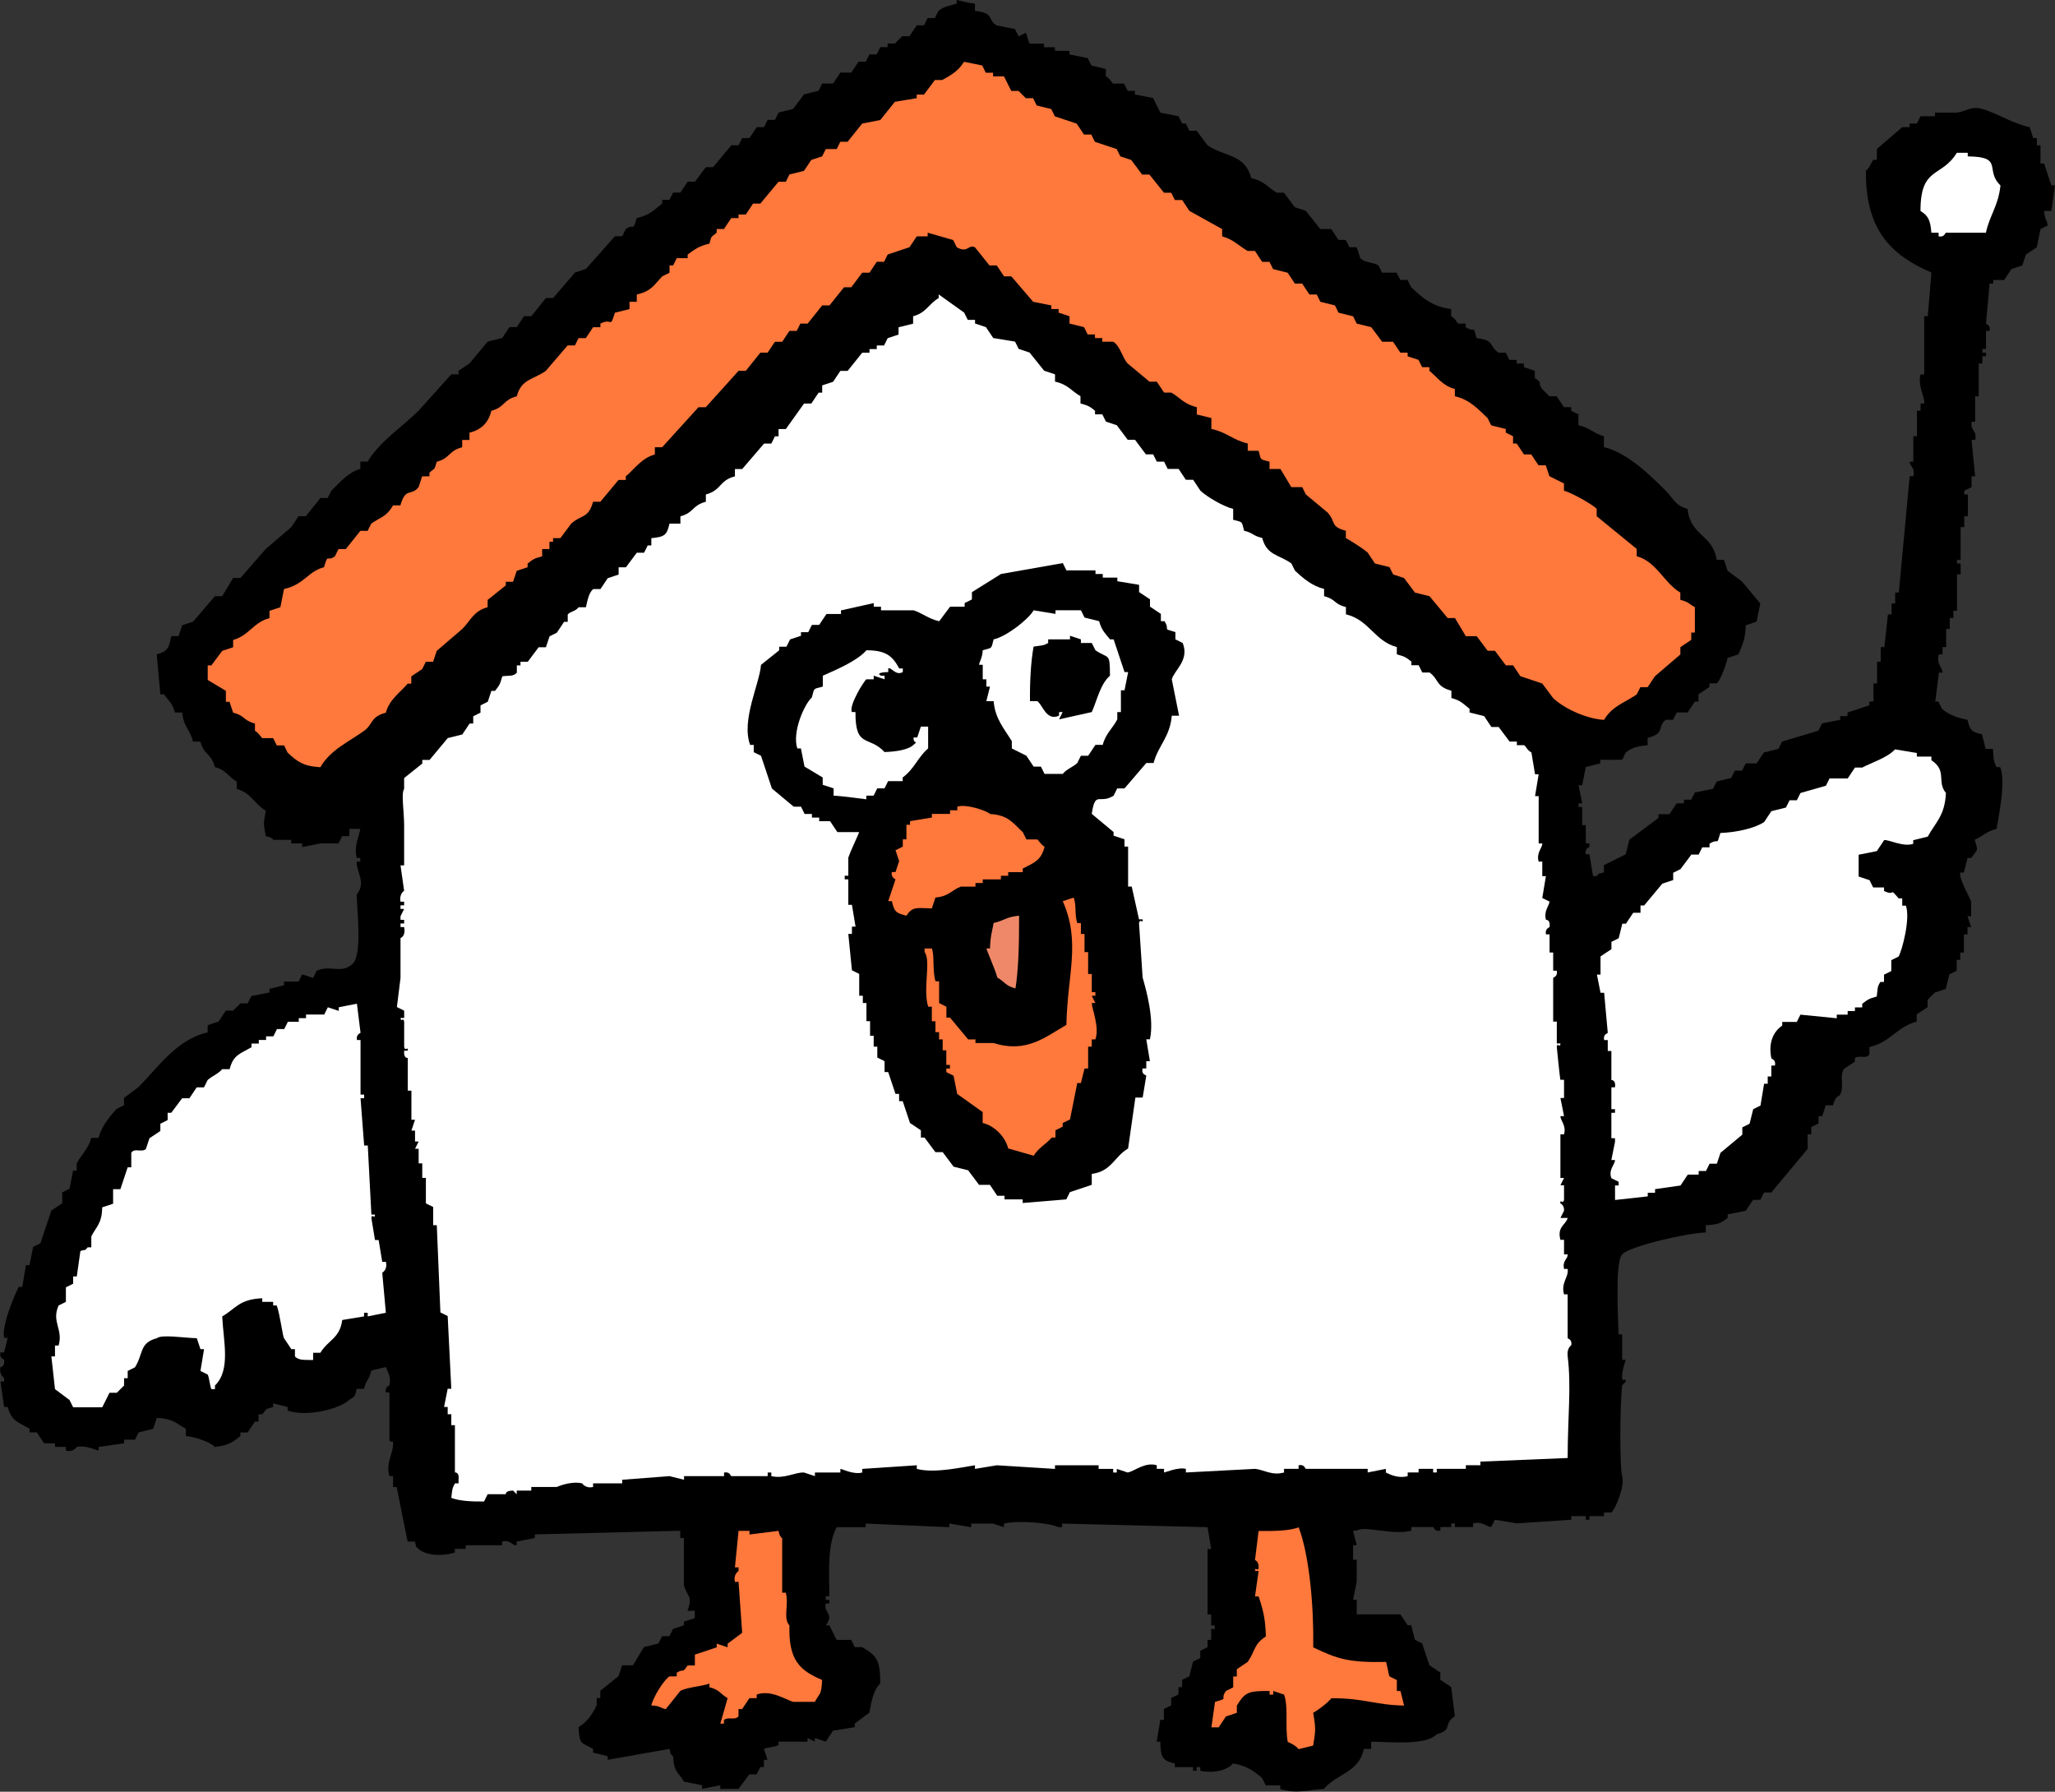 <?xml version="1.0" encoding="UTF-8"?><svg id="_レイヤー_2" xmlns="http://www.w3.org/2000/svg" viewBox="0 0 528 460.35"><rect x="0" y="0" width="528" height="460.35" fill="#333333" stroke="none"/><defs><style>.cls-1{fill:#fff;}.cls-1,.cls-2,.cls-3,.cls-4{fill-rule:evenodd;}.cls-3{fill:#ff783c;}.cls-4{fill:#ef8868;}</style></defs><g id="_レイヤー_3"><path class="cls-2" d="M527.07,54.19h-1.87c.1,2.14.78,2.43.93,3.74-.62.31-1.25.62-1.87.93-.31,1.56-.62,3.11-.93,4.67-.93.62-1.87,1.25-2.8,1.87-.31.93-.62,1.87-.93,2.8-.93.31-1.87.62-2.8.93-.62.93-1.25,1.87-1.87,2.8h-2.8v.93h-.93c-.31,3.43-.62,6.85-.93,10.28.04.21,1.22.32.93,1.87h-.93v4.67h-.93v.93h.93v.93h-.93v1.87h-.93v8.41h-.93v6.54h-.93v.93c-.03,1.29,1.46,1.5.93,3.74h-.93c.31,3.11.62,6.23.93,9.34h-.93v2.8c-.62.31-1.25.62-1.87.93v.93h.93v5.61h-.93v2.8h-.93v8.41h-.93v.93h.93v2.8h-.93v9.34h-.93v1.87h-.93v2.8h-.93v4.67h-.93v1.87h-.93c-.77,2.25.99,3.55.93,4.67h-.93c-.31,2.49-.62,4.98-.93,7.47h-.93v3.74h.93c.74,2.82-.58,4.54-.93,6.54-2.44,1.29-1.58,1.65-5.61,1.87-2.58,2.31-5.61-.55-7.47-1.87v-.93h-1.87c-.31-3.11-.62-6.23-.93-9.34h.93v-4.67h.93v-5.61h.93v-3.74h.93c.31-2.8.62-5.61.93-8.41h.93v-2.8h.93v-2.8h.93c.93-9.97,1.87-19.93,2.8-29.9h.93c.58-2.22-.93-2.44-.93-3.74h.93v-6.54h.93v-6.54h.93v-1.87h.93c.31-1.32-1.75-4.52-.93-7.47h.93v-14.95h.93c.31-3.74.62-7.48.93-11.21-10.33-4.45-17.03-10.97-16.82-26.16,1.15-.99,1.02-1.6,1.87-2.8h.93v-2.8c2.18-1.87,4.36-3.74,6.54-5.61h1.87v-.93h1.87c.31-.62.62-1.25.93-1.87h3.74v-.93h5.61c2.05-.2,3.68-1.78,6.54-.93,4.19,1.23,7.52,3.65,12.15,4.67.31.93.62,1.87.93,2.8h.93v1.87h.93v4.67h.93c.62,1.87,1.25,3.74,1.87,5.61h.93c-.31,2.18-.62,4.36-.93,6.54Z"/><path class="cls-1" d="M496.23,59.8h1.87v.93c1.56.27,1.63-.88,1.87-.93h10.28c.89-4.37,3.16-6.78,3.74-12.15-4.16-4.01,1.01-7.37-8.41-7.47v-.93h-2.8c-3.95,6.49-9.37,3.4-9.34,14.95,2.07,1.29,2.53,2.45,2.8,5.61Z"/><path class="cls-2" d="M250.5.93v1.87c5.21.56,3.02,2.23,5.61,3.74,1.56.31,3.11.62,4.67.93.31.62.62,1.25.93,1.87.62-.31,1.25-.62,1.87-.93.31.93.62,1.87.93,2.8h3.74v.93h2.8v.93h3.74v.93c1.56.31,3.11.62,4.67.93.31.62.62,1.25.93,1.87,1.25.31,2.49.62,3.74.93v1.87c1.02.51,1.57,1.71,1.87,1.87h2.8c.31.62.62,1.25.93,1.87h1.87v.93c1.56.31,3.11.62,4.67.93.62,1.25,1.25,2.49,1.87,3.74,1.56.31,3.11.62,4.67.93.31.62.62,1.25.93,1.87h.93c.31.62.62,1.25.93,1.87h1.87c.93,1.25,1.87,2.49,2.8,3.74,4.48,3.02,9.6,2.17,11.21,8.41,3.3.7,4.24,2.37,6.54,3.74h1.87c.93,1.25,1.87,2.49,2.8,3.74.93.31,1.87.62,2.8.93,1.25,1.56,2.49,3.11,3.74,4.67h2.8c.62.93,1.25,1.87,1.87,2.8h1.87c.31.62.62,1.25.93,1.87h1.87c.31.93.62,1.87.93,2.8,1.03,1.22,3.29,1.02,4.67,1.87.31.62.62,1.25.93,1.87h3.74c.31.62.62,1.25.93,1.87h1.87c.31.62.62,1.25.93,1.87,2.83,2.65,5.35,5.01,10.28,5.61v1.87c1.22.6,1.29,1.5,1.87,1.87h1.87v.93c2.5,1.59,1.78-.89,2.8,2.8,4.76.57,3.02,1.92,5.61,3.74h1.87c.31.62.62,1.25.93,1.87h1.87v.93h1.87v.93c.93.31,1.87.62,2.8.93v1.87c2.3,1.42.58,1.14,1.87,2.8l1.87,1.87h1.87c.62.93,1.25,1.87,1.87,2.8h1.87v.93c.62.31,1.25.62,1.87.93v2.8c3.16.65,3.6,2.03,6.54,2.8v2.8c6.12,1.51,11.92,7.26,15.88,11.21,2.02,2.01,2.3,3.75,5.61,4.67.75,7.06,6.52,6.55,7.47,13.08h1.87c.31.93.62,1.87.93,2.8,1.25.93,2.49,1.87,3.74,2.8,1.56,1.87,3.11,3.74,4.67,5.61-.31,1.56-.62,3.11-.93,4.67-.93.31-1.87.62-2.8.93-.08,3.5-.87,5.09-1.87,7.47-.93.31-1.87.62-2.8.93-.33,1.65-1.81,5.73-2.8,6.54h-1.87v.93c-.93.62-1.87,1.25-2.8,1.87v1.87h-.93c-.62.93-1.25,1.87-1.87,2.8h-2.8c-.31.62-.62,1.25-.93,1.87h-1.87c-2.36,1.82.1,3.39-4.67,4.67v1.87c-2.65.25-4.01.62-5.61,1.87-.31.62-.62,1.25-.93,1.87h-5.61v.93c-1.25.31-2.49.62-3.74.93-.31,1.56-.62,3.11-.93,4.67h-.93c.31,1.56.62,3.11.93,4.67h-.93v.93h.93v4.67h.93v4.67h.93v.93c0,.06-1.3.41-.93,1.87h.93c.31,1.87.62,3.74.93,5.61h.93c1.06-1.06,0-.37,1.87-.93v-1.87c1.87-.93,3.74-1.87,5.61-2.8.31-1.25.62-2.49.93-3.74,2.49-1.87,4.98-3.74,7.48-5.61v-.93h2.8c.62-.93,1.25-1.87,1.87-2.8h1.87v-.93h1.87c.31-.62.62-1.25.93-1.87,1.56-.31,3.11-.62,4.67-.93.31-.62.62-1.25.93-1.87,1.25-.31,2.49-.62,3.74-.93.31-.62.62-1.25.93-1.87h1.87c.31-.62.62-1.25.93-1.87h2.8c.62-.93,1.25-1.87,1.87-2.8,1.25-.31,2.49-.62,3.74-.93.31-.62.62-1.25.93-1.87l9.34-2.8c.31-.62.62-1.25.93-1.87,1.56-.31,3.11-.62,4.67-.93v-.93h1.87v-.93c1.87-.62,3.74-1.25,5.61-1.87v-.93h2.8v-.93c4.98.31,9.97.62,14.95.93.31.62.62,1.25.93,1.87,1.75,1.48,3.81,2.26,6.54,2.8.64,2.73,1.04,3.06,3.74,3.74.31,1.25.62,2.49.93,3.74h1.87c.16,2.41.13,3.22.93,4.67h.93c1.49,3.53-.33,12.5-.93,15.88-2.56.6-3.45,1.78-5.61,2.8.84,3.05,1.01,2.02-.93,4.67h-.93c-.31,1.25-.62,2.49-.93,3.74h-.93c-.39,1.61,2.51,6.43,2.8,7.48v3.74h-.93c.31.93.62,1.87.93,2.8h-.93v1.87h-.93v4.67h-.93v1.87h-.93v2.8c-.62.31-1.25.62-1.87.93-.31,1.25-.62,2.49-.93,3.74-.93.31-1.87.62-2.8.93l-1.87,1.87v1.87c-.93.62-1.87,1.25-2.8,1.87v1.87c-5.03,1.23-6.72,5.3-12.15,6.54v1.87c-.85,1.31-2.34.06-3.74.93v.93c-.93.62-1.87,1.25-2.8,1.87-1.24,1.9.15,4.14-.93,6.54-.28.62-1.19.08-1.87,2.8h-1.87c-.31.93-.62,1.87-.93,2.8h-.93v1.87c-.62.31-1.25.62-1.87.93v1.87h-.93v3.74c-3.11,3.74-6.23,7.48-9.34,11.21h-1.87c-.31.62-.62,1.25-.93,1.87h-1.87c-.62.93-1.25,1.87-1.87,2.8-1.56.31-3.11.62-4.67.93v.93c-1.9,1.35-2.22,1.68-5.61,1.87v1.87c-4.6.07-19.42,3.46-21.49,5.61-1.88,2.09-1.02,16.19-.93,20.56h.93v6.54h.93s-1.12,3-.93,4.67c.15,1.31.9-.39.93.93l-.93.93c-.62,5.44-.64,21.26,0,23.36.79,2.59-1.91,8.8-2.8,9.34h-1.87v.93h-3.74v.93h-.93v-.93h-3.74v.93c-4.67.31-9.34.62-14.02.93-1.87-.31-3.74-.62-5.61-.93-.31.62-.62,1.25-.93,1.87-1.24-.06-2.33-1.56-4.67-.93v.93h-4.67v-.93h-.93v.93h-2.8v.93c-1.57.3-1.64-.88-1.87-.93h-5.61v.93c-4.67,1.3-12.02-1.38-14.02,0h-.93c.31,1.25.62,2.49.93,3.74h-.93v3.74h.93v5.61c-.31,1.56-.62,3.11-.93,4.67h.93v3.74h11.21c.62.93,1.25,1.87,1.87,2.8h.93c.31,1.25.62,2.49.93,3.74.62.31,1.25.62,1.87.93.62,1.87,1.25,3.74,1.87,5.61.93.62,1.87,1.25,2.8,1.87v1.87c.93.62,1.87,1.25,2.8,1.87.31,2.49.62,4.98.93,7.48-3.27,2.31-.23,3.33-4.67,4.67-2.81,2.85-11.24,1.97-16.82,1.87v1.87h-1.87c-1.34,6.18-6.93,6.28-10.28,10.28-3.91.2-6.94,1.36-11.21,0v-.93h-3.74c-.31-.62-.62-1.25-.93-1.87-2-1.74-4.16-3.27-7.47-3.74-1.36,1.64-4.83,2.64-8.41,1.87v-.93h-.93v.93h-.93v-.93h-4.67v-.93c-3.28-.75-3.65-1.66-3.74-5.61h-.93c.31-1.87.62-3.74.93-5.61h.93v-2.8c.62-.31,1.25-.62,1.87-.93v-1.87c.62-.31,1.25-.62,1.87-.93v-1.87h.93v-1.87c.62-.31,1.25-.62,1.87-.93.31-1.25.62-2.49.93-3.74.62-.31,1.25-.62,1.87-.93v-1.87c.62-.31,1.25-.62,1.87-.93v-1.87h.93v-2.8h.93v-.93h-.93v-2.8h-.93v-16.82h.93c-.31-1.87-.62-3.74-.93-5.61-12.46-.31-24.92-.62-37.37-.93v.93h-.93c-2.47-1.14-10.06-1.8-14.02-.93v.93c-.93-.31-1.87-.62-2.8-.93h-5.61v.93c-1.87-.31-3.74-.62-5.61-.93v.93c-7.16-.31-14.33-.62-21.49-.93v.93h-7.47c-2.35,4.49-1.94,10.72-1.87,17.75h-.93v.93h.93v.93h-.93c-.6,2.54,2.29,2.55,0,5.61h.93c.62,1.25,1.25,2.49,1.87,3.74h3.74c.31.62.62,1.25.93,1.87h1.87c3.82,2.23,4.64,3.3,4.67,9.34-1.72,1.51-2.33,4.8-2.8,7.47-1.25.93-2.49,1.87-3.74,2.8v.93c-1.87.31-3.74.62-5.61.93-.62.93-1.25,1.87-1.87,2.8-.93-.31-1.87-.62-2.8-.93v.93c-.62-.31-1.25-.62-1.87-.93v.93h-7.47v.93c-1.62.6-2.45.42-3.74.93.31.93.62,1.87.93,2.8h-.93v1.87h-.93c-.31.62-.62,1.25-.93,1.87h-1.87c-.93,1.25-1.87,2.49-2.8,3.74h-4.67v-.93c-1.56.31-3.11.62-4.67.93v-.93c-1.56-.31-3.11-.62-4.67-.93-1.48-2.55-2.56-2.29-2.8-6.54-1.06-1.06-.37,0-.93-1.87-5.29.93-10.59,1.87-15.88,2.8v-.93c-1.25-.31-2.49-.62-3.74-.93v-.93c-3.01-1.77-3.51-.91-3.74-5.61,2.28-1.36,3.47-3.23,4.67-5.61v-1.87h.93v-1.87c1.56-1.25,3.11-2.49,4.67-3.74.31-.93.62-1.87.93-2.8h2.8c.93-1.56,1.87-3.11,2.8-4.67,1.25-.31,2.49-.62,3.74-.93.31-.62.62-1.25.93-1.87h1.87c.31-.62.62-1.25.93-1.87.93-.31,1.87-.62,2.8-.93v-.93c.93-.31,1.87-.62,2.8-.93v-1.87h-1.87c1.38-3.93.09-3.29-.93-6.54v-12.15h-.93v-1.87c-12.46.31-24.92.62-37.37.93v.93c-1.56.31-3.11.62-4.67.93v.93c-1.21.14-1.54-1.5-3.74-.93v.93h-9.34v.93h-2.8v.93c-3.47,1.14-7.66.67-9.34-.93-1.06-1.06-.37,0-.93-1.87h-1.87c-.93-4.67-1.87-9.34-2.8-14.02h-.93v-2.8h-.93c-1.05-3.32,1.1-6.17.93-8.41-.1-1.32-.61.35-.93-.93v-12.15h-.93c-.28-1.53.9-1.68.93-1.87.46-2.33-.48-3.39-.93-4.67-1.25.31-2.49.62-3.74.93-.6,2.56-1.22,2.13-1.87,4.67h-1.87c-.57,2.24-.3,1.74-1.87,2.8-2.12,2.13-10.5,4.59-15.88,2.8v-.93c-1.25-.31-2.49-.62-3.74-.93v.93c-2.33.65-1.52.49-2.8,1.87h-.93v1.87h-.93c-.62.93-1.25,1.87-1.87,2.8h-1.87v.93c-2,1.62-3.16,2.41-6.54,2.8-1.25-1.3-4.96-2.57-7.47-2.8v-1.87c-2.64-1.45-3.17-2.59-7.47-2.8-.31.93-.62,1.87-.93,2.8-1.25.31-2.49.62-3.74.93-.31.62-.62,1.25-.93,1.87h-2.8v.93c-2.18.31-4.36.62-6.54.93v.93c-.44.05-3.23-1.48-5.61-.93,0,0-.84,1.45-2.8.93v-.93h-2.8v-.93h-2.8c-.62-.93-1.25-1.87-1.87-2.8h-1.87v-.93c-2.9-1.74-4.64-1.91-5.61-5.61h-.93c-.31-2.18-.62-4.36-.93-6.54h.93v-.93s-1.38-.86-.93-2.8c0,0,1.21.05.93-1.87-.01-.07-1.33-.39-.93-1.87h.93c.31-1.25.62-2.49.93-3.74h-.93c-.69-3.18,2.67-10.89,3.74-13.08h.93c.31-1.87.62-3.74.93-5.61h.93c.31-1.56.62-3.11.93-4.67.62-.31,1.25-.62,1.87-.93.93-2.8,1.87-5.61,2.8-8.41l2.8-1.87v-2.8c.62-.31,1.25-.62,1.87-.93.31-1.56.62-3.11.93-4.67h.93v-1.87c1.18-2.25,2.96-3.61,3.74-6.54h1.87c.71-2.88,2.9-5.58,4.67-7.47.62-.31,1.25-.62,1.87-.93v-1.87c1.25-.93,2.49-1.87,3.74-2.8,4.89-4.92,9.89-12.33,17.75-14.02v-1.87c.93-.31,1.87-.62,2.8-.93.62-.93,1.25-1.87,1.87-2.8h1.87l1.87-1.87h1.87c.31-.62.62-1.25.93-1.87,1.56-.31,3.11-.62,4.67-.93v-.93c1.25-.31,2.49-.62,3.74-.93v-.93h3.74c.31-.62.62-1.25.93-1.87.93.31,1.87.62,2.8.93.31-.62.62-1.25.93-1.87,3.82-1.58,6.41.99,9.34-1.87,2.34-2.58,1.03-13.27.93-17.75,2.54-2.91-.11-5.78,0-8.41h.93v-.93h-.93c-.74-3.12.59-5.31.93-7.47h-2.8v1.87h-1.87c-.31.62-.62,1.25-.93,1.87h-4.67c-1.56.31-3.11.62-4.67.93v-.93h-2.8v-.93h-4.67s.02-.57-1.87-.93c-.63-3.56-.62-2.99,0-6.54-2.94-1.73-3.76-4.6-7.47-5.61v-1.87c-2.3-1.35-2.6-2.93-5.61-3.74-.94-3.61-2.74-2.94-3.74-6.54h-1.87c-.81-3.28-2.33-3.5-2.8-7.48h-1.87c-.68-2.52-1.53-2.88-2.8-4.67h-.93c-.31-3.43-.62-6.85-.93-10.28,2.88-.74,3.15-1.76,3.74-4.67h1.87c.31-.93.62-1.87.93-2.8.93-.31,1.87-.62,2.8-.93,1.87-2.18,3.74-4.36,5.61-6.54h1.87c.93-1.56,1.87-3.11,2.8-4.67h1.87c2.18-2.49,4.36-4.98,6.54-7.47,2.18-1.87,4.36-3.74,6.54-5.61.62-.93,1.25-1.87,1.87-2.8h1.87c1.25-1.56,2.49-3.11,3.74-4.67h1.87c.31-.62.62-1.25.93-1.87,2.15-2.04,4.25-4.73,7.47-5.61v-1.87h1.87c3.08-5.2,8.89-8.89,13.08-13.08,2.8-3.11,5.61-6.23,8.41-9.34h1.87v-.93c.93-.62,1.87-1.25,2.8-1.87,1.56-1.87,3.11-3.74,4.67-5.61,1.25-.31,2.49-.62,3.74-.93.62-.93,1.25-1.87,1.87-2.8h1.87c.62-.93,1.25-1.87,1.87-2.8h1.87c1.25-1.56,2.49-3.11,3.74-4.67h1.87c1.87-2.18,3.74-4.36,5.61-6.54.93-.31,1.87-.62,2.8-.93,2.49-2.8,4.98-5.61,7.47-8.41h1.87c.31-.62.62-1.25.93-1.87,2.17-1.57,1.67,1,2.8-2.8,3.15-.67,4.48-2.05,6.54-3.74v-.93h1.87c.31-.62.62-1.25.93-1.87h1.87c.62-.93,1.25-1.87,1.87-2.8h1.87c.93-1.25,1.87-2.49,2.8-3.74h1.87c1.56-1.87,3.11-3.74,4.67-5.61h1.87c.31-.62.62-1.25.93-1.87h1.87c.62-.93,1.25-1.87,1.87-2.8h1.87c.31-.62.62-1.25.93-1.87h1.87c.31-.62.62-1.25.93-1.87,1.25-.31,2.49-.62,3.74-.93.93-1.25,1.87-2.49,2.8-3.74,1.25-.31,2.49-.62,3.74-.93.31-.62.62-1.25.93-1.87h2.8c.62-.93,1.25-1.87,1.87-2.8h2.8c.62-.93,1.25-1.87,1.87-2.8h1.87c.31-.62.62-1.25.93-1.87h1.87c.31-.62.62-1.25.93-1.87h1.87v-.93h1.87l1.87-1.87h1.87c.62-.93,1.25-1.87,1.87-2.8h1.87c.31-.62.62-1.25.93-1.87h1.87c.31-.62.62-1.25.93-1.87,1.37-1.14,2.74-1.21,4.67-1.87v-.93s3.11.91,4.67.93Z"/><path class="cls-3" d="M182.29,62.6c-2.67.58-3.79,1.47-5.61,2.8v.93h-2.8c-.31.62-.62,1.25-.93,1.87h-.93v1.87c-.62.31-1.25.62-1.87.93-2.18,2.28-2.75,3.79-6.54,4.67v1.87h-1.87v1.87c-1.25.31-2.49.62-3.74.93-1.4,4.31-.54,1.18-3.74,2.8v.93h-1.87c-.62.93-1.25,1.87-1.87,2.8h-1.87c-.31.62-.62,1.25-.93,1.87h-1.87c-1.87,2.18-3.74,4.36-5.61,6.54-3.28,2.33-6.26,2.04-7.47,6.54-3.61.94-2.94,2.74-6.54,3.74-.7,3.04-2.6,4.87-5.61,5.61v1.87h-1.87v1.87c-3.61.94-2.94,2.74-6.54,3.74-.65,2.33-.5,1.51-1.87,2.8v.93h-1.87c-.31.93-.62,1.87-.93,2.8-1.97,2.4-3.32-.09-4.67,4.67h-1.87c-1.78,2.96-2.88,2.81-5.61,4.67-.31.62-.62,1.25-.93,1.87h-1.87c-1.25,1.56-2.49,3.11-3.74,4.67h-1.87c-.31.62-.62,1.25-.93,1.87-2.15,1.56-1.68-1-2.8,2.8-4.16,1.08-5,4.41-10.28,5.61-.31,1.56-.62,3.11-.93,4.67-.93.31-1.87.62-2.8.93v1.87c-4.1,1.05-5.24,4.47-9.34,5.61v1.87c-.93.31-1.87.62-2.8.93-.93,1.25-1.87,2.49-2.8,3.74h-.93v3.74c1.56.93,3.11,1.87,4.67,2.8v2.8h.93c.31.93.62,1.87.93,2.8,3.2.81,2.41,1.93,5.61,2.8v1.87c.95.5,1.62,1.73,1.87,1.87h2.8c.31.62.62,1.25.93,1.87h1.87c.31.62.62,1.25.93,1.87,2.4,2.23,3.86,3.46,8.41,3.74,2.53-4.44,7.13-6.41,11.21-9.34,2.39-1.72,1.57-3.6,5.61-4.67.87-3.36,3.63-5.12,5.61-7.47h.93v-1.87c.93-.62,1.87-1.25,2.8-1.87.31-.62.62-1.25.93-1.87h1.87c.31-.93.62-1.87.93-2.8,2.18-1.87,4.36-3.74,6.54-5.61,2.21-2.21,2.94-4.66,6.54-5.61v-1.87c1.56-1.25,3.11-2.49,4.67-3.74v-.93h1.87c.31-.93.62-1.87.93-2.8.93-.31,1.87-.62,2.8-.93v-.93c1.36-1.1,1.66-1.34,3.74-1.87v-1.87h1.87v-1.87h.93v-.93h1.87c.93-1.25,1.87-2.49,2.8-3.74,2.61-2.36,4.41-1.26,5.61-5.61h1.87c1.56-1.87,3.11-3.74,4.67-5.61h1.87v-.93c2.36-1.99,4.11-4.72,7.47-5.61v-1.87h1.87c3.11-3.43,6.23-6.85,9.34-10.28h1.87c2.8-3.11,5.61-6.23,8.41-9.34h1.87c1.25-1.56,2.49-3.11,3.74-4.67h1.87c.62-.93,1.25-1.87,1.87-2.8h1.87l1.87-2.8h1.87c.31-.62.62-1.25.93-1.87h1.87c1.25-1.56,2.49-3.11,3.74-4.67h1.87c1.25-1.56,2.49-3.11,3.74-4.67h1.87c.93-1.25,1.87-2.49,2.8-3.74h1.87c.62-.93,1.25-1.87,1.87-2.8h1.87c.31-.62.62-1.25.93-1.87,1.87-.62,3.74-1.25,5.61-1.87l1.87-2.8h2.8v-.93c2.18.62,4.36,1.25,6.54,1.87.31.62.62,1.25.93,1.87,2.88,1.61,2.9-.8,4.67,0,1.25,1.56,2.49,3.11,3.74,4.67h1.87c.62.93,1.25,1.87,1.87,2.8h1.87c1.87,2.18,3.74,4.36,5.61,6.54,1.56.31,3.11.62,4.67.93v.93h1.87v.93c.93.31,1.87.62,2.8.93v1.87c1.25.31,2.49.62,3.74.93.31.62.62,1.25.93,1.87h1.87v.93h1.87v.93h2.8c1.82,1.07,2.32,4.05,3.74,5.61,1.87,1.56,3.74,3.11,5.61,4.67h1.87c.62.93,1.25,1.87,1.87,2.8h1.87c2.32,1.37,3.25,2.97,6.54,3.74v1.87c1.25.31,2.49.62,3.74.93v2.8c3.82.76,5.54,2.86,9.34,3.74v1.87h2.8c.68,2.58.26,2.09,2.8,2.8v1.87h2.8c.93,1.56,1.87,3.11,2.8,4.67h2.8c.31.62.62,1.25.93,1.87,1.87,1.56,3.74,3.11,5.61,4.67,2.19,2.41.54,3.55,4.67,4.67v1.87c1.38.77,4.4,2.67,5.61,3.74l1.87,2.8c1.25.31,2.49.62,3.74.93.31.62.62,1.25.93,1.87.93.31,1.87.62,2.8.93.93,1.25,1.87,2.49,2.8,3.74,1.25.31,2.49.62,3.74.93,1.56,1.87,3.11,3.74,4.67,5.61h1.87c.93,1.56,1.87,3.11,2.8,4.67h2.8c.93,1.25,1.87,2.49,2.8,3.74h1.87c.93,1.25,1.87,2.49,2.8,3.74h1.87l1.87,2.8c1.87.62,3.74,1.25,5.61,1.87.93,1.25,1.87,2.49,2.8,3.74,2.64,2.53,8.25,5.29,13.08,5.61,2.14-3.57,5.05-4.26,8.41-6.54.31-.62.62-1.25.93-1.87h1.87c.62-.93,1.25-1.87,1.87-2.8,2.18-1.87,4.36-3.74,6.54-5.61v-1.87c.93-.62,1.87-1.25,2.8-1.87v-1.87h.93v-6.54c-1.68-.88-1.47-1.29-3.74-1.87v-1.87c-4.23-2.49-6.08-7.95-11.21-9.34v-1.87c-3.43-2.8-6.85-5.61-10.28-8.41v-1.87c-.83-1.03-6.57-4.26-8.41-4.67v-1.87c-1.25-.62-2.49-1.25-3.74-1.87-.31-.93-.62-1.87-.93-2.8h-1.87c-.62-.93-1.25-1.87-1.87-2.8h-1.87c-.62-.93-1.25-1.87-1.87-2.8h-.93v-1.87c-.62-.31-1.25-.62-1.87-.93v-.93c-1.25-.31-2.49-.62-3.74-.93-.31-.62-.62-1.25-.93-1.87-2.47-2.31-4.51-4.71-8.41-5.61v-1.87c-3.07-.79-4.41-2.91-6.54-4.67v-.93h-1.87c-.31-.62-.62-1.25-.93-1.87-.93-.31-1.87-.62-2.8-.93v-.93h-1.87c-.62-.93-1.25-1.87-1.87-2.8h-2.8c-.93-1.25-1.87-2.49-2.8-3.74-1.25-.31-2.49-.62-3.74-.93-.31-.62-.62-1.25-.93-1.87-1.25-.31-2.49-.62-3.74-.93-.31-.62-.62-1.25-.93-1.87-1.25-.31-2.49-.62-3.74-.93-.31-.62-.62-1.25-.93-1.87h-1.87l-1.87-2.8h-1.87c-.62-.93-1.25-1.87-1.87-2.8-1.25-.31-2.49-.62-3.74-.93-.31-.62-.62-1.25-.93-1.87h-1.87c-.62-.93-1.25-1.87-1.87-2.8h-1.87c-2.21-1.27-3.65-2.97-6.54-3.74v-1.87c-2.8-1.56-5.61-3.11-8.41-4.67-.62-.93-1.25-1.87-1.87-2.8h-1.87c-.31-.62-.62-1.25-.93-1.87h-1.87c-1.25-1.56-2.49-3.11-3.74-4.67h-1.87c-.93-1.25-1.87-2.49-2.8-3.74-.93-.31-1.87-.62-2.8-.93-.31-.62-.62-1.25-.93-1.87-1.87-.62-3.74-1.25-5.61-1.87-.31-.62-.62-1.25-.93-1.87h-1.87c-.62-.93-1.25-1.87-1.87-2.8-1.87-.62-3.74-1.25-5.61-1.87-.31-.62-.62-1.25-.93-1.87-1.25-.31-2.49-.62-3.74-.93-.31-.62-.62-1.25-.93-1.87h-1.87l-1.87-1.87h-1.87c-.62-1.25-1.25-2.49-1.87-3.74h-2.8v-.93h-1.87c-.31-.62-.62-1.25-.93-1.87-1.56-.31-3.11-.62-4.67-.93-1.42,2.31-3.22,3.38-5.61,4.67h-1.87c-.93,1.25-1.87,2.49-2.8,3.74h-1.87v.93c-1.87.31-3.74.62-5.61.93-1.25,1.56-2.49,3.11-3.74,4.67-1.56.31-3.11.62-4.67.93-1.25,1.56-2.49,3.11-3.74,4.67h-1.87c-.31.62-.62,1.25-.93,1.87h-2.8c-.31.62-.62,1.25-.93,1.87-.93.31-1.87.62-2.8.93-.62.93-1.25,1.87-1.87,2.8-1.25.31-2.49.62-3.74.93-.31.62-.62,1.25-.93,1.87h-1.87c-1.56,1.87-3.11,3.74-4.67,5.61h-1.87l-1.87,2.8h-1.87v.93h-1.87c-.62.93-1.25,1.87-1.87,2.8h-1.87v.93c-1.38,1.28-1.24.47-1.87,2.8Z"/><path class="cls-1" d="M234.61,81.29v1.87c-1.25.31-2.49.62-3.74.93v1.87c-.93.31-1.87.62-2.8.93-.31.62-.62,1.25-.93,1.87h-1.87v.93h-1.87v.93h-1.87c-1.25,1.56-2.49,3.11-3.74,4.67h-1.87c-.62.93-1.25,1.87-1.87,2.8-.93.31-1.87.62-2.8.93v1.87h-.93c-.62.93-1.25,1.87-1.87,2.8h-1.87c-1.56,2.18-3.11,4.36-4.67,6.54h-1.87v1.87h-.93c-.31.62-.62,1.25-.93,1.87h-1.87c-1.87,2.18-3.74,4.36-5.61,6.54h-1.87v1.87c-4.14,1.09-3.32,3.51-7.47,4.67v1.87c-3.6.94-2.94,2.74-6.54,3.74v1.87h-2.8c-.69,3.01-1.27,3.4-4.67,3.74v1.87h-.93c-.31.62-.62,1.25-.93,1.87h-1.87c-.93,1.25-1.87,2.49-2.8,3.74h-1.87v1.87c-.93.31-1.87.62-2.8.93-.62.93-1.25,1.87-1.87,2.8h-1.87c-1.11.91-1.48,3-1.87,4.67h-1.87c-.88,1.13-2.14,1.02-2.8,1.87v1.87h-.93c-.62.93-1.25,1.87-1.87,2.8-.62.31-1.25.62-1.87.93-.31.93-.62,1.87-.93,2.8h-1.87c-.93,1.25-1.87,2.49-2.8,3.74h-1.87v.93h-.93v1.87c-.95,1.03-1.88.67-3.74.93-.56,2.08-.77,2.35-1.87,3.74h-.93c-.31.93-.62,1.87-.93,2.8-.62.31-1.25.62-1.87.93v1.87c-.62.31-1.25.62-1.87.93v1.87h-.93c-.62.93-1.25,1.87-1.87,2.8-1.25.31-2.49.62-3.74.93-1.56,1.87-3.11,3.74-4.67,5.61h-1.87v.93c-1.56,1.25-3.11,2.49-4.67,3.74v2.8c-.81,1.08,0,5.73,0,9.34v10.28h-.93c.31,2.18.62,4.36.93,6.54,0,0-1.32.77-.93,2.8h.93v.93h-.93v.93h.93c-.31.62-.62,1.25-.93,1.87v.93h.93v.93h-.93v.93h.93c.47,2.45-.93,2.8-.93,2.8v10.28c-.31,2.49-.62,4.98-.93,7.47.62.31,1.25.62,1.87.93v1.87h-.93c.12,1.32.63-.35.93.93v6.54c.31,1.28,1.09-.38.93.93h-.93c-.21,2.08.93,1.87.93,1.87v8.41h.93v7.47h.93c-.31.93-.62,1.87-.93,2.8h.93v2.8h.93c-.31.62-.62,1.25-.93,1.87h.93v3.74h.93v3.74h.93v6.54c.62.31,1.25.62,1.87.93v4.67h.93c.31,7.47.62,14.95.93,22.42.62.31,1.25.62,1.87.93.31,6.23.62,12.46.93,18.69h-.93c-.31,1.56-.62,3.11-.93,4.67h.93v1.87h.93v2.8h.93v12.15s1.2-.16.93,1.87v.93h-.93c-.73,1.37-.68,1.57-.93,3.74,2.09.79,5.08.96,8.41.93.31-.62.62-1.25.93-1.87h4.67s-.22-.94,1.87-.93l.93.93v-.93h3.74v-.93h6.54s3.53-1.63,6.54-.93c0,0,.8,1.37,2.8.93v-.93h7.48v-.93c4.05-.31,8.1-.62,12.15-.93,1.25.31,2.49.62,3.74.93v-.93h10.28v-.93c1.58-.27,1.61.88,1.87.93h9.34v-.93h.93v.93c3.46.76,6.06-1.04,8.41-.93.93.31,1.87.62,2.8.93v-.93h6.54v-.93c.33-.05,3.34,1.54,5.61.93v-.93c4.67-.31,9.34-.62,14.02-.93v.93c4.56,1.22,11.78-.47,14.95-.93v.93c1.87-.31,3.74-.62,5.61-.93,4.98.31,9.97.62,14.95.93v-.93h11.21v.93h3.74v.93h.93v-.93c.93.31,1.87.62,2.8.93,1.77-.34,4.46-2.77,7.47-1.87v.93h1.87v.93c.22.04,3.56-1.43,5.61-.93v.93c5.92-.31,11.84-.62,17.75-.93,2.15.18,4.39,1.82,7.47.93v-.93h3.74v-.93c1.59-.3,1.61.88,1.87.93h15.88v.93c1.56-.31,3.11-.62,4.67-.93v.93c1.12.58,3.34,1.6,5.61.93v-.93h2.8v-.93h3.74v.93h.93v-.93h7.47v-.93h3.74v-.93c7.47-.31,14.95-.62,22.42-.93,0-10.42.98-18.26,0-26.16-.26-2.11.93-2.8.93-2.8.28-1.61-.86-1.57-.93-1.87v-11.21h-.93c-.86-3.03,1.26-4.41.93-6.54h-.93c-.48-2.23,1-2.46.93-3.74h-.93v-3.74h-.93c-.91-3.36,1.35-3.79,1.87-5.61h-1.87c.31-.62.62-1.25.93-1.87.1-1.45-.93-1.87-.93-1.87-.19-1.31.67.36.93-.93v-3.74h-.93c.31-.62.62-1.25.93-1.87h-.93v-11.21h.93c.63-2.33-.92-3.46-.93-4.67h.93c-.31-1.56-.62-3.11-.93-4.67h.93v-4.67h-.93c-.17-.6-.93-8.41-.93-8.41.04-1.32.98.39.93-.93h-.93v-5.61h-.93v-11.21c.05-.23,1.21-.3.93-1.87h-.93v-4.67h-.93v-4.67h-.93c-.32-1.46.93-1.81.93-1.87.29-1.97-.93-1.87-.93-1.87-.57-2.36.74-3.38.93-4.67-.62-.31-1.25-.62-1.87-.93.31-1.87.62-3.74.93-5.61h-.93v-3.74h-.93c-.67-2.3.98-3.5.93-4.67h-.93v-12.15h-.93c.31-1.87.62-3.74.93-5.61h-.93c-.31-1.87-.62-3.74-.93-5.61-1.13-.6-1.35-1.54-1.87-1.87h-1.87v-.93h-1.87c-.93-1.25-1.87-2.49-2.8-3.74h-1.87c-.62-.93-1.25-1.87-1.87-2.8-1.25-.31-2.49-.62-3.74-.93v-.93c-1.66-1.33-2.24-2.13-4.67-2.8v-1.87c-4.03-1.05-3.22-2.98-5.61-4.67h-1.87c-.31-.62-.62-1.25-.93-1.87h-1.87v-.93c-1.39-1.1-1.66-1.3-3.74-1.87v-1.87c-5.72-1.48-7.11-7.01-13.08-8.41v-1.87c-3.2-.81-2.41-1.93-5.61-2.8v-1.87c-3.05-.69-5.49-2.82-7.48-4.67-.31-.62-.62-1.25-.93-1.87-3.24-2.31-6.33-2.04-7.48-6.54-2.56-.6-2.13-1.22-4.67-1.87-.68-2.58-.26-2.09-2.8-2.8v-2.8c-2.5-.61-6.74-3.09-8.41-4.67-.62-.93-1.25-1.87-1.87-2.8h-1.87c-.62-.93-1.25-1.87-1.87-2.8h-2.8c-.31-.62-.62-1.25-.93-1.87h-1.87c-.31-.62-.62-1.25-.93-1.87h-1.87c-.93-1.25-1.87-2.49-2.8-3.74h-1.87c-.93-1.25-1.87-2.49-2.8-3.74-.93-.31-1.87-.62-2.8-.93-.31-.62-.62-1.25-.93-1.87h-1.87v-.93c-1.39-1.1-1.66-1.29-3.74-1.87v-1.87c-2.46-1.41-3.16-2.98-6.54-3.74v-1.87c-.93-.31-1.87-.62-2.8-.93-1.25-1.56-2.49-3.11-3.74-4.67-.93-.31-1.87-.62-2.8-.93-.31-.62-.62-1.25-.93-1.87-1.87-.31-3.74-.62-5.61-.93-.62-.93-1.25-1.87-1.87-2.8-.93-.31-1.87-.62-2.8-.93v-.93h-1.87c-.31-.62-.62-1.25-.93-1.87-2.18-1.56-4.36-3.11-6.54-4.67v.93c-2.62,1.54-3.18,3.77-6.54,4.67Z"/><path class="cls-1" d="M442.04,213.97c-1.13,3.68-.22,1.18-2.8,2.8v.93h-1.87c-.31.62-.62,1.25-.93,1.87h-1.87c-.93,1.25-1.87,2.49-2.8,3.74-.62.31-1.25.62-1.87.93v1.87c-.93.31-1.87.62-2.8.93-1.56,1.87-3.11,3.74-4.67,5.61h-.93v1.87h-1.87c-.62.93-1.25,1.87-1.87,2.8h-.93c-.31,1.25-.62,2.49-.93,3.74-.62.31-1.25.62-1.87.93v1.87c-.93.62-1.87,1.25-2.8,1.87v4.67h-.93c.31,1.56.62,3.11.93,4.67h.93c.31,3.43.62,6.85.93,10.28-.04.21-1.26.31-.93,1.87h.93v2.8h.93v7.47s1.22-.08.93,1.87h-.93v5.61h.93v.93h-.93v6.54h.93v.93c-.31,1.56-.62,3.11-.93,4.67h.93c.04,1.11-1.76,2.45-.93,4.67.62.31,1.25.62,1.87.93v.93h-.93v3.74c2.8-.31,5.61-.62,8.41-.93v-.93h1.87v-.93c2.18-.31,4.36-.62,6.54-.93.62-.93,1.25-1.87,1.87-2.8h2.8v-.93h1.87c.31-.62.62-1.25.93-1.87h1.87c.31-.93.62-1.87.93-2.8,1.87-1.56,3.74-3.11,5.61-4.67v-1.87c.62-.31,1.25-.62,1.87-.93.31-1.25.62-2.49.93-3.74.62-.31,1.25-.62,1.87-.93.31-1.87.62-3.74.93-5.61h.93v-1.87h.93v-2.8h.93c.31-1.55-.89-1.67-.93-1.87-.86-4.24.7-6.98,2.8-8.41v-.93h3.74c.31-.62.62-1.25.93-1.87,3.11.31,6.23.62,9.34.93v-.93h2.8v-.93h1.87v-.93h1.87v-.93c1.42-1.08,1.64-1.3,3.74-1.87.26-2.1.08-2.47.93-3.74h.93v-1.87c.62-.31,1.25-.62,1.87-.93v-2.8c.62-.31,1.25-.62,1.87-.93.91-1.53,3.09-9.86,1.87-13.08h-.93v-1.87h-.93c-2.74-3.15-.39-.4-3.74-1.87v-.93h-2.8c-.31-.62-.62-1.25-.93-1.87-.93-.31-1.87-.62-2.8-.93v-5.61c1.56-.31,3.11-.62,4.67-.93l1.87-2.8c.87-.32,4.9,1.84,7.48.93v-.93c1.25-.31,2.49-.62,3.74-.93,2.05-3.73,4.38-5.37,4.67-11.21-2.44-2.89.4-5.67-3.74-8.41v-.93h-3.74v-.93c-1.87-.31-3.74-.62-5.61-.93-1.88,2.1-5.86,3.33-8.41,4.67h-1.87c-.62.93-1.25,1.87-1.87,2.8h-4.67c-.31.62-.62,1.25-.93,1.87l-6.54,1.87c-.31.62-.62,1.25-.93,1.87h-1.87c-.31.62-.62,1.25-.93,1.87-1.25.31-2.49.62-3.74.93-.62.93-1.25,1.87-1.87,2.8-2.46,1.62-7.19,2.66-11.21,2.8Z"/><path class="cls-1" d="M58.95,274.7h-1.87c-1.02,1.24-2.56,1.72-3.74,2.8-.31.62-.62,1.25-.93,1.87h-1.87c-.62.93-1.25,1.87-1.87,2.8h-1.87c-.93,1.25-1.87,2.49-2.8,3.74h-.93v1.87c-.62.31-1.25.62-1.87.93v1.87c-.93.62-1.87,1.25-2.8,1.87-.31.93-.62,1.87-.93,2.8-1.31.91-2.91-.38-3.74.93v3.74h-.93c-.62,1.87-1.25,3.74-1.87,5.61h-1.87v3.74c-.93.31-1.87.62-2.8.93-.07,4.25-1.56,4.96-2.8,7.48v2.8h-.93c-1.06,1.06,0,.37-1.87.93-.31,2.18-.62,4.36-.93,6.54h-.93v1.87c-.62.31-1.25.62-1.87.93v3.74c-.62.31-1.25.62-1.87.93-1.9,4.21,1.23,6.1,0,10.28h-.93v2.8h-.93c.31,2.8.62,5.61.93,8.41,1.25.93,2.49,1.87,3.74,2.8.31.62.62,1.25.93,1.87h7.47c.62-1.25,1.25-2.49,1.87-3.74h1.87l1.87-1.87v-1.87h.93v-1.87c.62-.31,1.25-.62,1.87-.93,2.18-3.43,1.07-6.27,5.61-7.47,1.23-1.02,6.6-.12,10.28,0,.31.93.62,1.87.93,2.8h.93c-.31,1.87-.62,3.74-.93,5.61.62.31,1.25.62,1.87.93.37.73.57,2.87.93,3.74h.93v-.93c4.13-4.03,2.14-11.44,1.87-17.75,3.58-2.11,4.34-4.4,10.28-4.67v.93h2.8v.93h.93c.87,2.49,1.54,8.02,1.87,8.41l1.87,2.8h.93v1.87c.98,1.11,2.59.85,4.67.93v-1.87h1.87c1.95-3.28,4.99-3.65,5.61-8.41,1.87-.31,3.74-.62,5.61-.93v-.93h.93v.93c1.56-.31,3.11-.62,4.67-.93-.31-3.43-.62-6.85-.93-10.28,0,0,1.45-.83.93-2.8h-.93c-.31-1.87-.62-3.74-.93-5.61h-.93c-.31-1.87-.62-3.74-.93-5.61.02-1.32.92.39.93-.93h-.93c-.31-5.92-.62-11.84-.93-17.75h-.93c-.31-4.05-.62-8.1-.93-12.15h.93v-.93h-.93v-14.02h-.93c-.27-1.48.91-1.75.93-1.87-.31-2.49-.62-4.98-.93-7.47-1.56.31-3.11.62-4.67.93v.93c-.93-.31-1.87-.62-2.8-.93-.31.62-.62,1.25-.93,1.87h-4.67v.93h-1.87v.93h-2.8c-.31.62-.62,1.25-.93,1.87h-1.87c-.31.62-.62,1.25-.93,1.87h-1.87v.93h-1.87v.93h-1.87v.93c-2.9,1.69-4.67,1.93-5.61,5.61Z"/><path class="cls-3" d="M323.38,393.36c-.31,2.49-.62,4.98-.93,7.47,0,0,1.02.31.93,1.87-.07,1.32-.96-.39-.93.93h.93c-.31,2.18-.62,4.36-.93,6.54h.93c1.22,3.64,1.74,5.86,1.87,10.28-3.14,1.97-2.69,3.69-4.67,6.54-.93.62-1.87,1.25-2.8,1.87v1.87h-.93v2.8c-.62.31-1.25.62-1.87.93-1.72,2.45,1,1.69-2.8,2.8-.31,2.18-.62,4.36-.93,6.54h1.87c.62-.93,1.25-1.87,1.87-2.8.93-.31,1.87-.62,2.8-.93v-1.87c2.12-3.38,2.82-3.78,8.41-3.74v.93h.93v-.93c.93.31,1.87.62,2.8.93,1.14,3.29.2,7.97.93,12.15,1.2.55,2,.92,2.8,1.87,1.25-.31,2.49-.62,3.74-.93.57-3.68.76-4.02,0-8.41,1.34-.73,3.75-2.59,4.67-3.74,8.37-.06,11.25,1.75,18.69,1.87-.31-1.25-.62-2.49-.93-3.74h-.93v-2.8c-.62-.31-1.25-.62-1.87-.93-.32-.6-.59-2.95-.93-3.74-9.7.22-12.57-.82-18.69-3.74.19-9.92-.93-23.58-3.74-30.83-2.48.93-6.49.97-10.28.93Z"/><path class="cls-3" d="M189.76,393.36c-.31,3.11-.62,6.23-.93,9.34h.93v.93s-1.42.9-.93,2.8h.93c.31,4.36.62,8.72.93,13.08-1.25.93-2.49,1.87-3.74,2.8v.93c-.93-.31-1.87-.62-2.8-.93v.93c-1.87.62-3.74,1.25-5.61,1.87v2.8h-1.87c-1.52,2.25-.73.59-2.8,1.87v.93h-1.87c-1.57,1.09-4.11,5.25-4.67,7.47,2.22.04,2.35.71,3.74.93,1.25-1.56,2.49-3.11,3.74-4.67,1.69-.94,5.73-1.21,7.47-1.87v.93c2.65.65,2.7,1.67,4.67,2.8-.62,2.18-1.25,4.36-1.87,6.54h.93v-.93c1.24-.94,2.78.2,3.74-.93v-1.87h.93c.62-.93,1.25-1.87,1.87-2.8h1.87v-.93c3.59-1.31,7.39,1.28,9.34,1.87h5.61c1.29-2.44,1.65-1.58,1.87-5.61-5.86-2.51-8.64-5.15-8.41-14.02-1.71-1.96-.07-5.32-.93-8.41h-.93v-14.02s-.64-.18-.93-1.87c-2.49.31-4.98.62-7.47.93v-.93h-2.8Z"/><path class="cls-2" d="M292.67,150.25v1.87c.93.62,1.87,1.25,2.8,1.87v1.87c.93.62,1.87,1.25,2.8,1.87v1.87h.93c1.62,2.54-.9,1.71,2.8,2.8v1.87c.62.31,1.25.62,1.87.93,1.81,4.42-2.21,7.05-2.8,9.34.62,3.11,1.25,6.23,1.87,9.34h-1.87c-.45,5.48-3.46,7.6-4.67,12.15h-1.87c-1.87,2.18-3.74,4.36-5.61,6.54h-1.87c-.31.62-.62,1.25-.93,1.87-3.67,2.31-4.7-1.48-5.61,4.67,1.87,1.56,3.74,3.11,5.61,4.67v.93c.93.31,1.87.62,2.8.93v1.87h.93v10.28h.93c.62,2.8,1.25,5.61,1.87,8.41h.93c.21,1.3-.61-.35-.93.93.31,4.67.62,9.34.93,14.02.98,3.4,3.02,10.81,1.87,15.88h-.93c.31,1.87.62,3.74.93,5.61h-.93v1.87h-.93c-.44,1.57.89,1.66.93,1.87-.31,1.87-.62,3.74-.93,5.61h-1.87c-.62,4.36-1.25,8.72-1.87,13.08-3.58,2.13-4.24,5.87-9.34,6.54v2.8c-1.87.62-3.74,1.25-5.61,1.87-.31.62-.62,1.25-.93,1.87-3.74.31-7.48.62-11.21.93v-.93h-4.67v-.93h-1.87c-.62-.93-1.25-1.87-1.87-2.8h-2.8c-.93-1.25-1.87-2.49-2.8-3.74-1.25-.31-2.49-.62-3.74-.93-.93-1.25-1.87-2.49-2.8-3.74h-1.87c-.93-1.25-1.87-2.49-2.8-3.74h-.93v-1.87c-.93-.62-1.87-1.25-2.8-1.87-.62-1.87-1.25-3.74-1.87-5.61h-.93v-1.87h-.93c-.62-1.87-1.25-3.74-1.87-5.61h-.93v-2.8c-.62-.31-1.25-.62-1.87-.93v-2.8h-.93v-2.8h-.93v-3.74h-.93v-4.67h-.93v-1.87h-.93v-5.61c-.62-.31-1.25-.62-1.87-.93-.31-3.11-.62-6.23-.93-9.34h.93v-1.87h.93c-.31-1.87-.62-3.74-.93-5.61h-.93v-6.54h-.93v-.93h.93v-4.67c.52-1.56,2.08-4.75,2.8-6.54h-5.61l-1.87-2.8h-2.8v-.93h-1.87v-.93h-1.87c-.31-.62-.62-1.25-.93-1.87h-1.87c-1.87-1.56-3.74-3.11-5.61-4.67-.93-2.8-1.87-5.61-2.8-8.41-.62-.31-1.25-.62-1.87-.93v-1.87h-.93c-2.34-6.36,2.43-15.63,2.8-20.56,1.56-1.25,3.11-2.49,4.67-3.74v-.93h1.87c.31-.62.62-1.25.93-1.87.93-.31,1.87-.62,2.8-.93v-.93h1.87c.31-.62.62-1.25.93-1.87h1.87c.62-.93,1.25-1.87,1.87-2.8h3.74v-.93c2.8-.62,5.61-1.25,8.41-1.87v.93h1.87v.93h8.41c2.08.67,3.93,2.24,6.54,2.8.93-1.25,1.87-2.49,2.8-3.74h3.74v-.93c.62-.31,1.25-.62,1.87-.93v-1.87c2.49-1.56,4.98-3.11,7.47-4.67,5.29-.93,10.59-1.87,15.88-2.8.31.62.62,1.25.93,1.87h7.47v.93h1.87v.93h3.74v.93c1.87.31,3.74.62,5.61.93Z"/><path class="cls-1" d="M255.3,164.26c-.68,2.58-.26,2.09-2.8,2.8-.1,2.04-.95,3.15-.93,3.74h.93v3.74h.93v1.87h.93c-.31,1.25-.62,2.49-.93,3.74h1.87c.37,4.59,2.82,7.2,4.67,10.28v1.87c1.25.62,2.49,1.25,3.74,1.87.62.93,1.25,1.87,1.87,2.8h1.87c.31.62.62,1.25.93,1.87h4.67c1.01-1.26,2.56-1.72,3.74-2.8.31-.62.62-1.25.93-1.87h1.87c.62-.93,1.25-1.87,1.87-2.8h1.87c.76-2.94,2.6-4.28,3.74-6.54v-1.87h.93v-5.61h.93c.31-1.56.62-3.11.93-4.67h-.93c-.93-2.8-1.87-5.61-2.8-8.41h-.93c-1.33-1.69-2.11-2.23-2.8-4.67-1.25-.31-2.49-.62-3.74-.93-.31-.62-.62-1.25-.93-1.87h-6.54v.93c-1.87-.31-3.74-.62-5.61-.93-1.39,2.4-7.07,6.79-10.28,7.47Z"/><path class="cls-2" d="M264.64,180.15c-.06-5.04.23-10.26.93-14.02,2.13-.34,2.37-.16,3.74-.93v-.93h5.61v-.93c.93.31,1.87.62,2.8.93v.93h2.8c.31.62.62,1.25.93,1.87,3.48,2.35,3.7.42,3.74,6.54-2.42,2.04-3.32,6.27-4.67,9.34-2.8.62-5.61,1.25-8.41,1.87.31-.62.62-1.25.93-1.87h-.93v.93c-3.34,1.51-4.28-2.99-5.61-3.74h-1.87Z"/><path class="cls-1" d="M211.39,176.41c-2.58.68-2.09.26-2.8,2.8-1.74,1.44-5.14,8.7-3.74,13.08h.93c.31,1.56.62,3.11.93,4.67,1.56.93,3.11,1.87,4.67,2.8v1.87c.93.31,1.87.62,2.8.93v1.87c1.77.04,8.41.93,8.41.93v-.93h1.87c.31-.62.62-1.25.93-1.87h1.87c.31-.62.62-1.25.93-1.87h3.74v-.93c3.04-2.25,3.91-5.24,6.54-7.47v-5.61h-1.87c-.31.93-.62,1.87-.93,2.8h-.93c-.17,1.86,1.42.65,0,1.87-1.38,1.34-4.72,1.79-7.47,1.87-4.04-4.36-7.54-.84-7.47-10.28h-.93c-.81-1.67,3.13-8.02,3.74-8.41h1.87v-.93c.93.31,1.87.62,2.8.93v-.93h-.93c-1.72-.89,1.87-.93,1.87-.93v-.93c.8-.41,1.91,1.98,3.74.93v-.93h-.93c-1.7-3.16-3.35-4.66-8.41-4.67-2.37,2.73-7.64,4.95-11.21,6.54v2.8Z"/><path class="cls-3" d="M239.42,233.4c.31-.93.62-1.87.93-2.8,3.58-.33,3.99-1.85,6.54-2.8h3.74v-.93h1.87v-.93h4.67v-.93h1.87v-.93h3.74v-.93c2.95-1.51,4.72-2.04,5.61-5.61-.95-.5-1.6-1.72-1.87-1.87h-2.8c-.31-.62-.62-1.25-.93-1.87-2.58-2.36-3.63-4.35-8.41-4.67-.79-.81-6.16-2.65-8.41-1.87v.93h-1.87v.93h-4.67v.93c-1.87.31-3.74.62-5.61.93v.93h-.93v3.74h-.93v1.87c-.62.31-1.25.62-1.87.93.31.93.62,1.87.93,2.8-.31.93-.62,1.87-.93,2.8h-.93c-.35,1.39.93,1.87.93,1.87-.62,1.87-1.25,3.74-1.87,5.61h.93c.64,2.73,1.04,3.06,3.74,3.74,1.61-2.44,2.64-1.95,6.54-1.87Z"/><path class="cls-3" d="M252.5,288.53c3.02.7,5.8,3.55,6.54,6.54,2.18.62,4.36,1.25,6.54,1.87,1.26-2.06,3.13-2.92,4.67-4.67h.93v-1.87c.62-.31,1.25-.62,1.87-.93v-.93c.62-.31,1.25-.62,1.87-.93.62-3.11,1.25-6.23,1.87-9.34h.93c.31-1.25.62-2.49.93-3.74h.93v-5.61h.93v-1.87h.93c1.11-3.06-.83-7.63-.93-9.34h.93c-.31-.62-.62-1.25-.93-1.87h.93v-.93h-.93v-4.67h-.93v-5.61h-.93v-4.67h-.93v-2.8h-.93c-.73-2.1-.15-4.52-.93-6.54-.93.31-1.87.62-2.8.93,4.67,10.57,1.19,18.72.93,31.77-5.37,3.08-10.21,7.34-18.69,4.67h-4.67v-.93h-1.87c-1.56-1.87-3.11-3.74-4.67-5.61h-.93v-2.8c-.62-.31-1.25-.62-1.87-.93v-5.61h-.93c-.83-2.9-.21-6.4-.93-8.41h-1.87v.93c1.71,2.09-.51,9.64.93,14.02h.93v3.74h.93v2.8h.93v1.87h.93v2.8h.93v3.74h.93v.93h-.93v.93c.62.31,1.25.62,1.87.93.31,1.56.62,3.11.93,4.67,2.18,1.56,4.36,3.11,6.54,4.67v2.8Z"/><path class="cls-4" d="M255.3,237.14c-.41,2.31-.86,3.43-.93,6.54h-.93c-.02.28,2.44,5.85,2.8,7.48,1.99,1.13,2.03,2.1,4.67,2.8.72-4.47.96-10.9.93-18.69-3.31.3-3.69,1.23-6.54,1.87Z"/></g></svg>